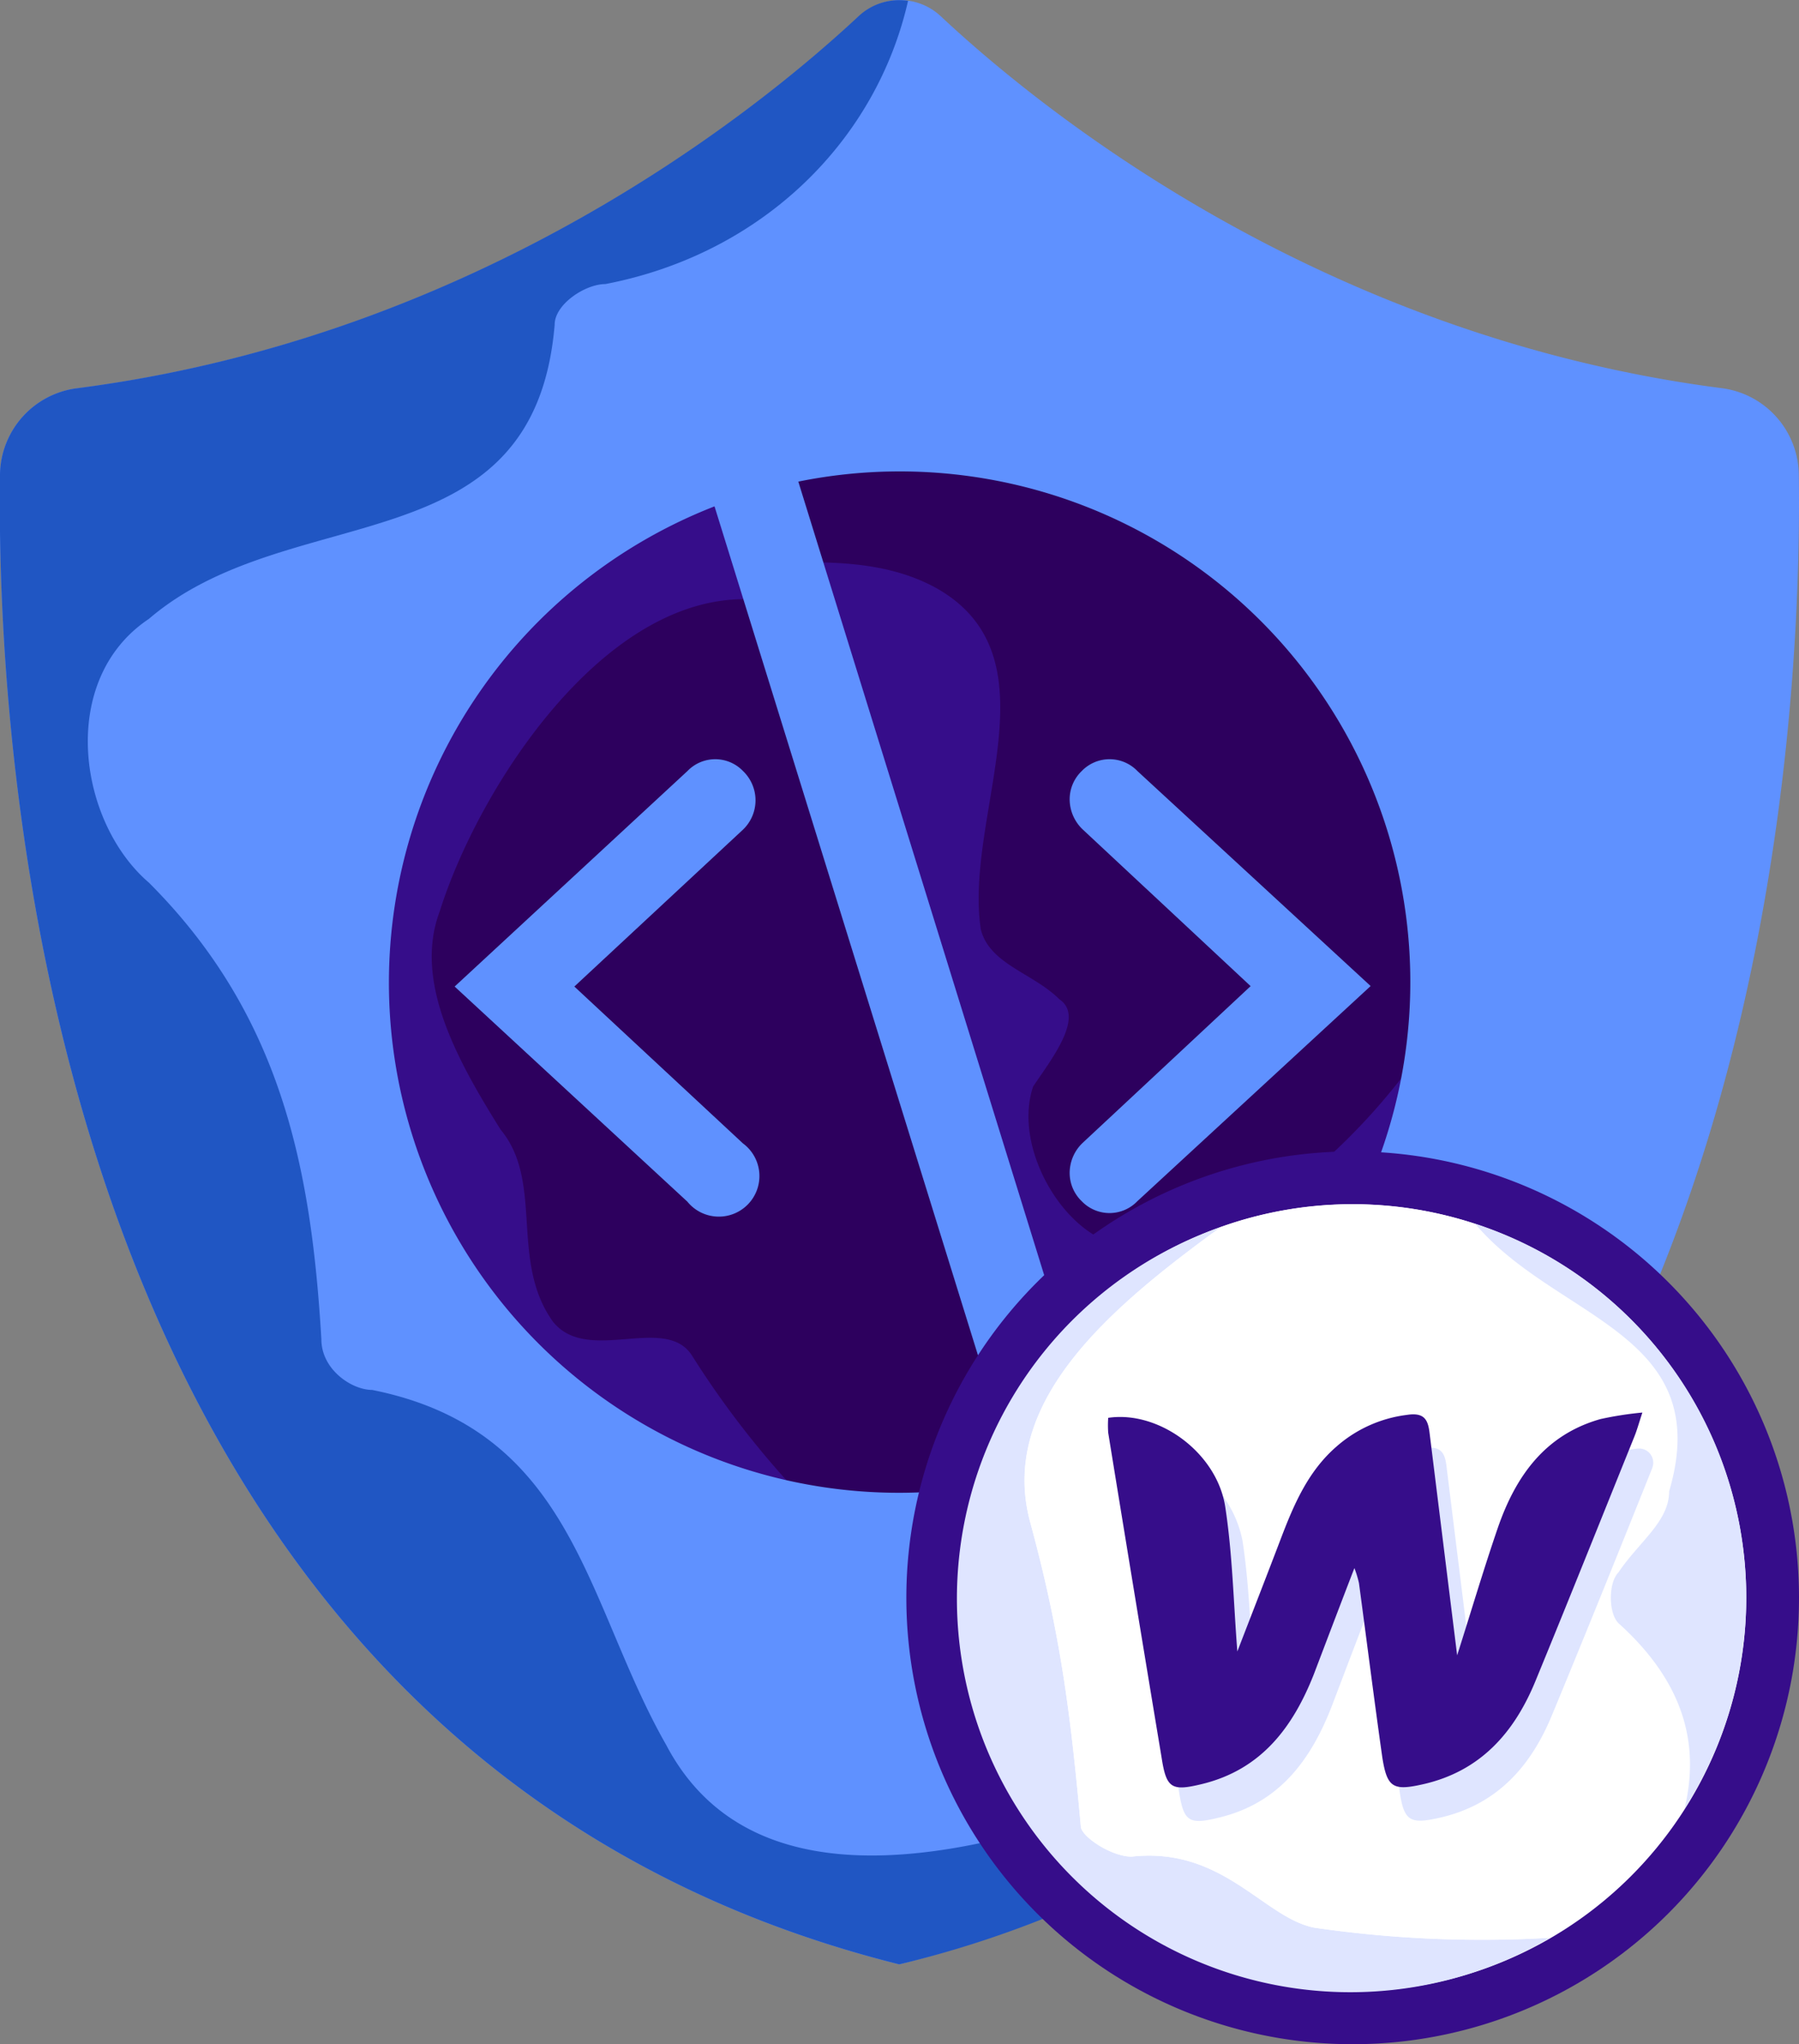 <svg xmlns="http://www.w3.org/2000/svg" viewBox="0 0 177.35 201.48"><rect x="0" y="0" width="177.35" height="201.48" fill="#808080" stroke="none"/><defs><style>.cls-1{fill:#5f91ff;}.cls-2{fill:#2056c3;}.cls-3{fill:#2d005e;}.cls-4{fill:#360d8a;}.cls-5{fill:#fff;}.cls-6{fill:#dfe5ff;}</style></defs><g id="Layer_2" data-name="Layer 2"><g id="Layer_1-2" data-name="Layer 1"><path class="cls-1" d="M177.33,46.75a8.7,8.7,0,0,0-7.61-8.49c-39.65-5.13-67.17-27.47-77-36.68a5.88,5.88,0,0,0-8,0c-9.86,9.21-37.39,31.55-77,36.68A8.69,8.69,0,0,0,0,46.75c-.39,28.36,4.5,125.83,88.65,146.87C172.83,172.58,177.72,75.11,177.33,46.75Z"/><path class="cls-2" d="M121.68,173c-18,8-46,18-56-1-8-14-9-31-29-35-2,0-5-2-5-5-1-17-4-32-17-45-7-6-9-20,0-26,14-12,38-5,40-29,0-2,3-4,5-4C75.24,25,86.4,13.81,89.52.08a5.86,5.86,0,0,0-4.86,1.5c-9.86,9.21-37.39,31.55-77,36.68A8.69,8.69,0,0,0,0,46.75c-.39,28.36,4.5,125.83,88.65,146.87a103.49,103.49,0,0,0,43.18-22A19.34,19.34,0,0,0,121.68,173Z"/><circle class="cls-3" cx="88.39" cy="96.47" r="55.75"/><path class="cls-4" d="M68.28,133.71c-2.58-4.3-10.33.86-13.77-3.44-4.3-6-.86-13.77-5.16-18.93-4.3-6.88-8.6-14.62-6-21.51,4-12.72,17.51-33.52,33.13-30.47q-2.4-8-4.65-16.14A55.76,55.76,0,0,0,83.58,152,90.14,90.14,0,0,1,68.28,133.71Z"/><path class="cls-4" d="M123.34,120c-5.16,2.58-10.32,4.3-15.49,1.72-4.3-2.58-7.74-9.47-6-14.63,1.72-2.58,5.16-6.88,2.58-8.6-2.58-2.58-6.88-3.44-7.74-6.89C95,80.37,104.41,64.88,92.37,58c-5.1-2.83-11-2.68-17.05-2.49,9.35,31.78,20.78,62.63,32.08,93.38A55.77,55.77,0,0,0,144.13,97,62.61,62.61,0,0,1,123.34,120Z"/><path class="cls-1" d="M74.48,78.91A4,4,0,0,0,73.25,76a3.8,3.8,0,0,0-5.48,0L44.82,97.24l22.94,21.2a4,4,0,1,0,5.48-5.74L56.62,97.24,73.25,81.77A4,4,0,0,0,74.48,78.91Z"/><path class="cls-1" d="M112.13,76a3.81,3.81,0,0,0-5.49,0,3.86,3.86,0,0,0-1.19,2.8,4.12,4.12,0,0,0,1.27,2.94l16.57,15.46-16.58,15.47a4.1,4.1,0,0,0-1.26,2.93,3.87,3.87,0,0,0,1.19,2.8,3.8,3.8,0,0,0,5.48,0l23-21.21Z"/><path class="cls-1" d="M88.67,37.87a58.94,58.94,0,1,0,58.94,58.94A59,59,0,0,0,88.67,37.87ZM38.34,96.81a50.4,50.4,0,0,1,32.1-46.9l29.76,95.88a50.29,50.29,0,0,1-61.86-49Zm70,46.31L78.7,47.47a50.33,50.33,0,0,1,29.68,95.65Z"/><path class="cls-4" d="M133.35,113.49a44,44,0,1,0,44,44A44,44,0,0,0,133.35,113.49Z"/><path class="cls-5" d="M133.35,118.69a38.8,38.8,0,1,0,38.8,38.8A38.83,38.83,0,0,0,133.35,118.69Z"/><path class="cls-6" d="M129.55,190c-5-1-9-8-18-7-2,0-5-2-5-3-1-11-2-19-5-30-3.16-11.85,8-21.21,18.8-29.05A38.79,38.79,0,1,0,152.81,191,114.49,114.49,0,0,1,129.55,190Z"/><path class="cls-5" d="M159.55,160c-1-1-1-4,0-5,2-3,5-5,5-8,4.6-15.65-11.14-16.9-19.13-26.37a38.69,38.69,0,0,0-25.07.32c-10.76,7.84-22,17.2-18.8,29.05,3,11,4,19,5,30,0,1,3,3,5,3,9-1,13,6,18,7a114.49,114.49,0,0,0,23.26,1,39.11,39.11,0,0,0,13.25-12.74C167.52,172.11,166.16,165.94,159.55,160Z"/><path class="cls-6" d="M145.42,120.62c8,9.47,23.73,10.72,19.13,26.37,0,3-3,5-5,8-1,1-1,4,0,5,6.61,5.95,8,12.12,6.51,18.3a38.73,38.73,0,0,0-20.64-57.67Z"/><g id="BrYwEg"><path class="cls-6" d="M161.44,142.78a1.4,1.4,0,0,1,1.45,1.89,1.17,1.17,0,0,1-.09.24C159.56,153,156.34,161,153,169.05c-2.09,5.08-5.45,8.85-11.08,10.12-2.93.66-3.52.34-3.95-2.66-.8-5.71-1.52-11.44-2.29-17.17a14.1,14.1,0,0,0-.45-1.47c-1.44,3.72-2.72,7.1-4,10.46-2.06,5.22-5.16,9.39-11,10.81-3,.74-3.53.46-4-2.55q-2.65-16-5.27-32.06v0a1.36,1.36,0,0,1,1.39-1.53,11,11,0,0,1,10.14,8.87c.4,2.6.6,5.24.77,7.92a1.4,1.4,0,0,0,2.7.4c.68-1.74,1.35-3.49,2-5.23,1.26-3.34,2.66-6.58,5.41-9.05a13,13,0,0,1,7-3.17c1.69-.25,2.07.46,2.23,1.78.63,5.12,1.27,10.25,1.92,15.51a1.4,1.4,0,0,0,2.73.25c.68-2.17,1.35-4.28,2.08-6.38,1.75-5.07,4.63-9.2,10.14-10.75A12.93,12.93,0,0,1,161.44,142.78Z"/></g><g id="BrYwEg-2" data-name="BrYwEg"><path class="cls-4" d="M161.91,139.23c-.35,1.06-.53,1.73-.79,2.37-3.25,8.05-6.47,16.12-9.77,24.14-2.1,5.09-5.45,8.86-11.08,10.13-2.93.66-3.53.34-4-2.66-.81-5.72-1.53-11.45-2.3-17.17a10.36,10.36,0,0,0-.45-1.48c-1.44,3.73-2.72,7.11-4,10.47-2.06,5.22-5.17,9.38-11,10.81-3,.73-3.53.46-4-2.56q-2.66-16-5.27-32.06a10.3,10.3,0,0,1,0-1.47c5-.74,10.73,3.45,11.54,8.79.71,4.64.81,9.37,1.19,14.24,1.45-3.76,2.89-7.45,4.3-11.15,1.27-3.33,2.66-6.58,5.42-9a12.91,12.91,0,0,1,7-3.17c1.69-.26,2.07.45,2.23,1.77.89,7.19,1.78,14.37,2.72,21.93,1.41-4.43,2.62-8.52,4-12.54,1.75-5.08,4.64-9.2,10.14-10.75A34.05,34.05,0,0,1,161.91,139.23Z"/></g></g></g></svg>